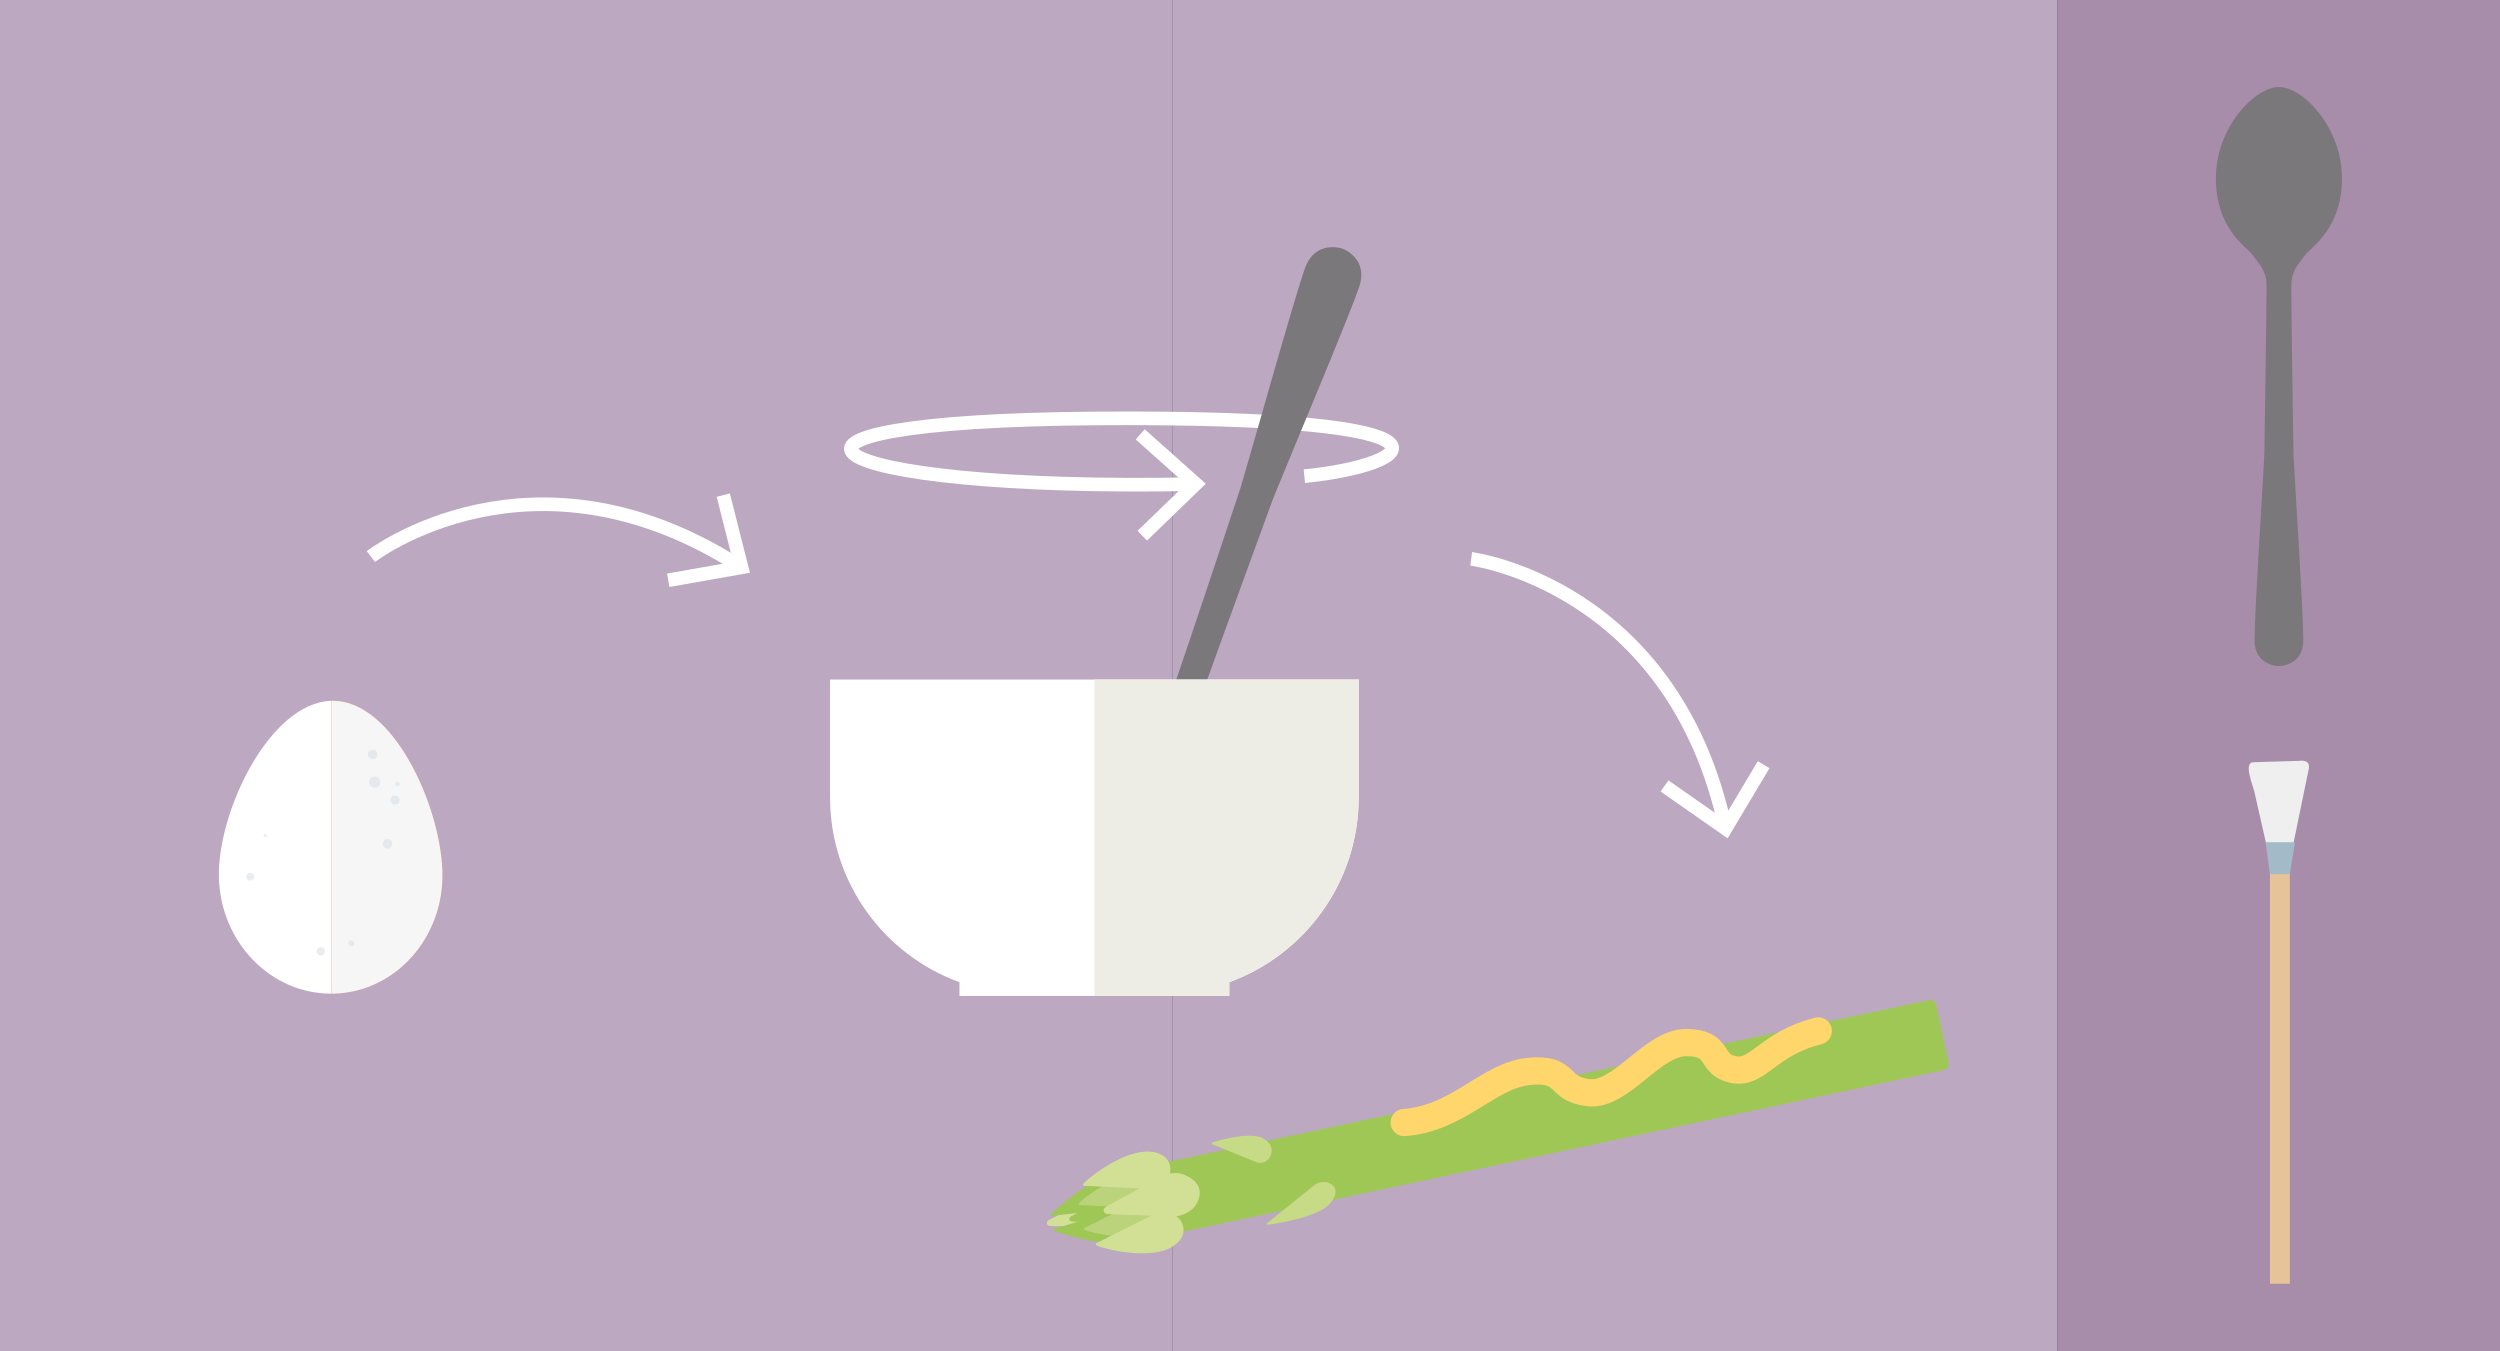 <?xml version="1.0" encoding="UTF-8"?> <svg xmlns="http://www.w3.org/2000/svg" xmlns:xlink="http://www.w3.org/1999/xlink" id="Ebene_1" viewBox="0 0 183.54 99.21"><rect x="0" y="0" width="183.54" height="99.21" fill="#333333" stroke="none"/><defs><style> .cls-1 { clip-path: url(#clippath-6); } .cls-2 { clip-path: url(#clippath-7); } .cls-3 { fill: #f6f6f6; } .cls-4 { clip-path: url(#clippath-4); } .cls-5 { fill: #ec9b64; } .cls-6 { fill: #fff; } .cls-7 { fill: #d2e096; } .cls-8 { fill: #bca8c0; } .cls-9, .cls-10, .cls-11 { fill: none; } .cls-12 { fill: #bbd37a; } .cls-13 { fill: #d1dce3; } .cls-14 { clip-path: url(#clippath-1); } .cls-15 { fill: #a3bac9; } .cls-16 { fill: #e6c398; } .cls-17 { clip-path: url(#clippath-5); } .cls-18 { fill: #df8c58; } .cls-19 { clip-path: url(#clippath-8); } .cls-20 { clip-path: url(#clippath-3); } .cls-21 { fill: #edece5; } .cls-10 { stroke: #fff; } .cls-22 { fill: #efeff0; } .cls-23 { fill: #9fc755; } .cls-24 { fill: #7b787b; } .cls-25 { fill: #c7da86; } .cls-26 { fill: #a88dab; } .cls-27 { clip-path: url(#clippath-2); } .cls-11 { stroke: #ffd66c; stroke-linecap: round; stroke-miterlimit: 10; stroke-width: 2px; } .cls-28 { clip-path: url(#clippath); } .cls-29 { opacity: .5; } </style><clipPath id="clippath"><rect class="cls-9" x="26.1" y="56.01" width="2.82" height="2.82"></rect></clipPath><clipPath id="clippath-1"><rect class="cls-9" x="27.68" y="57.4" width="2.67" height="2.67"></rect></clipPath><clipPath id="clippath-2"><rect class="cls-9" x="27.96" y="56.35" width="2.41" height="2.41"></rect></clipPath><clipPath id="clippath-3"><rect class="cls-9" x="26.01" y="54.04" width="2.7" height="2.7"></rect></clipPath><clipPath id="clippath-4"><rect class="cls-9" x="27.11" y="60.59" width="2.7" height="2.7"></rect></clipPath><clipPath id="clippath-5"><rect class="cls-9" x="17.08" y="63.07" width="2.58" height="2.58"></rect></clipPath><clipPath id="clippath-6"><rect class="cls-9" x="18.33" y="60.19" width="2.3" height="2.3"></rect></clipPath><clipPath id="clippath-7"><rect class="cls-9" x="22.24" y="68.54" width="2.61" height="2.61"></rect></clipPath><clipPath id="clippath-8"><rect class="cls-9" x="24.57" y="68.04" width="2.45" height="2.45"></rect></clipPath></defs><rect class="cls-8" y="0" width="86.1" height="99.21"></rect><rect class="cls-8" x="86.1" width="64.96" height="99.21"></rect><rect class="cls-26" x="151.06" width="32.48" height="99.21"></rect><path class="cls-24" d="M167.3,6.39h0c-1.75,0-4.62,2.95-4.62,6.69s2.27,5.07,2.68,5.62c.49.67,1.04,1.17,1.04,2.25,0,1.68-.15,12.11-.16,12.37-.11,2.39-.72,11.48-.72,13.7,0,1.88,1.79,1.88,1.79,1.88,0,0,1.79,0,1.79-1.88,0-2.22-.61-11.31-.72-13.7-.01-.26-.16-10.69-.16-12.37,0-1.08.54-1.58,1.04-2.25.41-.56,2.68-1.89,2.68-5.62s-2.87-6.69-4.62-6.69"></path><path class="cls-24" d="M167.3,18.37c2.27,0,4.12-2.29,4.12-5.11s-1.84-6.47-4.12-6.47-4.12,3.65-4.12,6.47,1.84,5.11,4.12,5.11"></path><path class="cls-10" d="M27.23,40.86s11.83-9.15,27.21.8"></path><polyline class="cls-10" points="49.06 42.6 54.44 41.65 53.1 36.35"></polyline><path class="cls-10" d="M108.01,41.03s14.84,1.89,18.67,19.8"></path><polyline class="cls-10" points="122.2 57.7 126.68 60.83 129.48 56.14"></polyline><path class="cls-23" d="M81.92,87.16c.27,1.04.5,2.09.73,3.14l2.46.22c.6.06,1.2.02,1.78-.1l55.85-11.87c.23-.05.36-.29.31-.55l-.89-4.2c-.05-.26-.28-.42-.51-.38l-55.85,11.87c-.58.12-1.14.33-1.67.63l-2.21,1.24Z"></path><path class="cls-7" d="M81.33,90.1l-4.21-.09c-.29,0-.36-.32-.1-.45l3.67-1.9c.46-.24,1.03-.29,1.48-.12.6.23,1.25.7.87,1.58-.26.59-.97,1-1.71.98"></path><path class="cls-23" d="M81.96,88.79l-4.57,1.44c-.06.02-.06.13,0,.15.86.24,3.91,1.39,5.36.47.87-.55.77-1.3.4-1.74-.31-.37-.78-.47-1.19-.32"></path><path class="cls-23" d="M81.95,88.72l-4.76.55c-.07,0-.1-.1-.05-.14.68-.57,3-2.86,4.71-2.61,1.02.15,1.23.87,1.07,1.43-.13.46-.52.75-.96.77"></path><path class="cls-23" d="M82.04,89.8l-3.33-.12c-.23,0-.29-.27-.08-.38l2.89-1.56c.36-.2.81-.23,1.17-.08.48.2.99.6.7,1.33-.2.49-.76.83-1.34.81"></path><path class="cls-12" d="M83.35,88.28l-3.72,1.87c-.06.02-.07.12,0,.14.8.32,3.2.81,4.44.12.88-.49.88-1.17.57-1.63-.26-.38-.87-.61-1.28-.5"></path><path class="cls-7" d="M85.07,88.97l-4.56,2.29c-.08.02-.08.15,0,.18.98.39,3.93.99,5.45.15,1.08-.6,1.08-1.44.7-2-.32-.47-1.07-.75-1.57-.61"></path><path class="cls-12" d="M83.43,88.66l-4.16-.19c-.06,0-.11-.08-.07-.13.6-.61,2.6-2.04,4.01-1.92,1,.09,1.28.71,1.18,1.26-.08.46-.54.91-.97.98"></path><path class="cls-7" d="M84.71,87.3l-5.1-.24c-.08.01-.14-.1-.08-.16.74-.75,3.18-2.5,4.92-2.35,1.23.11,1.57.88,1.45,1.55-.1.56-.67,1.12-1.19,1.2"></path><path class="cls-7" d="M86.05,89.3l-4.73-.17c-.33-.01-.41-.38-.12-.54l4.1-2.22c.52-.28,1.15-.33,1.66-.12.68.29,1.41.85,1,1.9-.28.7-1.08,1.18-1.91,1.15"></path><path class="cls-25" d="M96.45,87.04l-3.44,2.77s-.02.12.05.11c.82-.11,3.79-.58,4.64-1.62.6-.73.35-1.24-.1-1.44-.37-.17-.82-.09-1.15.18"></path><path class="cls-25" d="M92.25,85.33l-3.27-1.33s-.04-.1,0-.12c.65-.2,3.01-.88,3.9-.22.63.47.56,1.04.27,1.4-.24.3-.6.39-.91.27"></path><path class="cls-11" d="M133.49,75.69c-3.74.93-4.4,3.21-6.24,2.83-1.84-.38-.85-1.94-3.4-1.98-2.55-.04-4.82,3.96-7.23,3.68-2.4-.27-1.41-1.85-4.39-1.56-2.98.3-5.17,3.47-9.14,3.75"></path><path class="cls-6" d="M16.07,64.45c.14,4.75,3.81,8.51,8.25,8.5v-21.5c-4.53.13-8.38,8.17-8.25,13"></path><path class="cls-5" d="M32.48,63.98c-.14-4.82-3.63-12.66-8.16-12.53v21.5h.21c4.53-.13,8.09-4.15,7.95-8.97"></path><path class="cls-18" d="M26.32,54.46s-.01,0-.02,0c-.23,0-.4.2-.39.43,0,.22.19.39.41.39h.02c.22,0,.4-.2.39-.43,0-.22-.19-.39-.41-.39"></path><path class="cls-18" d="M27.83,55.86h-.02c-.19,0-.33.17-.32.35,0,.18.16.32.33.32h.02c.19,0,.33-.16.32-.35-.01-.18-.16-.32-.33-.32"></path><rect class="cls-18" x="27.83" y="54.87" width=".29" height=".29" transform="translate(-31.44 38.32) rotate(-47.35)"></rect><path class="cls-18" d="M26.17,52.49s-.01,0-.02,0c-.19,0-.34.17-.33.36,0,.19.16.33.35.33,0,0,.01,0,.02,0,.19,0,.34-.17.33-.36,0-.19-.16-.33-.35-.33"></path><path class="cls-18" d="M27.27,59.05h-.02c-.19,0-.34.17-.34.37,0,.19.17.34.35.34h.01c.19,0,.35-.17.34-.37,0-.19-.16-.34-.35-.34"></path><path class="cls-18" d="M24.6,66.49h-.01c-.12,0-.22.11-.21.23,0,.12.1.21.22.21h.01c.12,0,.22-.11.21-.23,0-.12-.1-.21-.22-.21"></path><path class="cls-3" d="M32.48,63.98c-.14-4.82-3.63-12.66-8.16-12.53v21.5h.21c4.53-.13,8.09-4.15,7.95-8.97"></path><g class="cls-29"><g class="cls-28"><path class="cls-13" d="M27.51,57.01s-.01,0-.02,0c-.23,0-.4.2-.39.43,0,.22.19.39.41.39h.02c.23,0,.4-.2.39-.43,0-.22-.19-.39-.41-.39"></path></g></g><g class="cls-29"><g class="cls-14"><path class="cls-13" d="M29.01,58.4h-.02c-.18,0-.33.17-.32.35,0,.18.15.32.33.32,0,0,.01,0,.02,0,.19,0,.33-.16.32-.35,0-.18-.16-.32-.33-.32"></path></g></g><g class="cls-29"><g class="cls-27"><rect class="cls-13" x="29.02" y="57.41" width=".29" height=".29" transform="translate(-32.93 40.03) rotate(-47.36)"></rect></g></g><g class="cls-29"><g class="cls-20"><path class="cls-13" d="M27.36,55.04s-.01,0-.02,0c-.19,0-.34.17-.33.36,0,.19.16.33.35.33,0,0,.01,0,.02,0,.19,0,.34-.17.33-.36,0-.19-.16-.33-.35-.33"></path></g></g><g class="cls-29"><g class="cls-4"><path class="cls-13" d="M28.46,61.59h-.02c-.19,0-.34.17-.34.37,0,.19.17.34.35.34h.01c.19,0,.35-.17.34-.37,0-.19-.16-.34-.35-.34"></path></g></g><g class="cls-29"><g class="cls-17"><path class="cls-13" d="M18.37,64.07h-.01c-.16,0-.28.14-.28.3,0,.15.14.28.29.28,0,0,0,0,.01,0,.16,0,.28-.14.28-.3,0-.15-.13-.28-.29-.28"></path></g></g><g class="cls-29"><g class="cls-1"><polygon class="cls-13" points="19.47 61.19 19.33 61.35 19.49 61.49 19.63 61.34 19.47 61.19"></polygon></g></g><g class="cls-29"><g class="cls-2"><path class="cls-13" d="M23.55,69.54h-.01c-.17,0-.3.15-.29.32,0,.16.14.29.31.29,0,0,0,0,.01,0,.17,0,.3-.15.29-.32,0-.16-.14-.29-.3-.29"></path></g></g><g class="cls-29"><g class="cls-19"><path class="cls-13" d="M25.79,69.04h0c-.12,0-.22.11-.21.23,0,.12.1.21.22.21h.01c.12,0,.22-.11.21-.23,0-.12-.1-.21-.22-.21"></path></g></g><path class="cls-10" d="M95.76,34.96c8.29-.82,13.25-4.44-15.23-4.24-28.48.2-21.2,5.4,7.26,4.82"></path><polyline class="cls-10" points="83.86 39.33 87.79 35.53 83.71 31.89"></polyline><path class="cls-24" d="M81.43,67.26h0c1.94.68,6.31-1.61,7.82-5.92,1.5-4.31-.48-6.72-.71-7.52-.28-.96-.68-1.75-.24-3,.68-1.94,5.05-13.9,5.16-14.2,1.09-2.72,5.42-12.95,6.31-15.51.76-2.17-1.23-2.86-1.23-2.86,0,0-1.99-.69-2.75,1.48-.89,2.56-3.87,13.27-4.71,16.07-.09.3-4.12,12.38-4.8,14.32-.44,1.25-1.24,1.62-2.06,2.19-.68.48-3.73,1.14-5.23,5.44-1.5,4.3.49,8.82,2.43,9.5"></path><path class="cls-24" d="M81.86,65.98c-2.3-.82-3.16-4.31-1.92-7.82,1.24-3.5,4.11-5.68,6.41-4.86,2.3.82,3.16,4.31,1.92,7.82-1.24,3.5-4.11,5.68-6.41,4.86"></path><path class="cls-6" d="M60.94,49.89v8.65c0,6.24,3.96,11.56,9.5,13.57v1.01h19.81v-1.01c5.54-2.02,9.5-7.33,9.5-13.57v-8.65h-38.81Z"></path><path class="cls-21" d="M99.76,58.54v-8.65h-19.41v23.22h9.9v-1.01c5.54-2.02,9.5-7.33,9.5-13.57"></path><rect class="cls-16" x="166.65" y="63.17" width="1.46" height="31.08"></rect><path class="cls-22" d="M165.51,58.14c-.12-.51-.83-2.18-.07-2.18l3.36-.1c.44-.06.81.08.7.59l-1.19,5.78c-.11.52-.52.94-.93.94s-.83-.42-.94-.93l-.93-4.1Z"></path><polygon class="cls-15" points="166.33 61.83 168.49 61.83 168.11 64.18 166.65 64.18 166.33 61.83"></polygon></svg> 